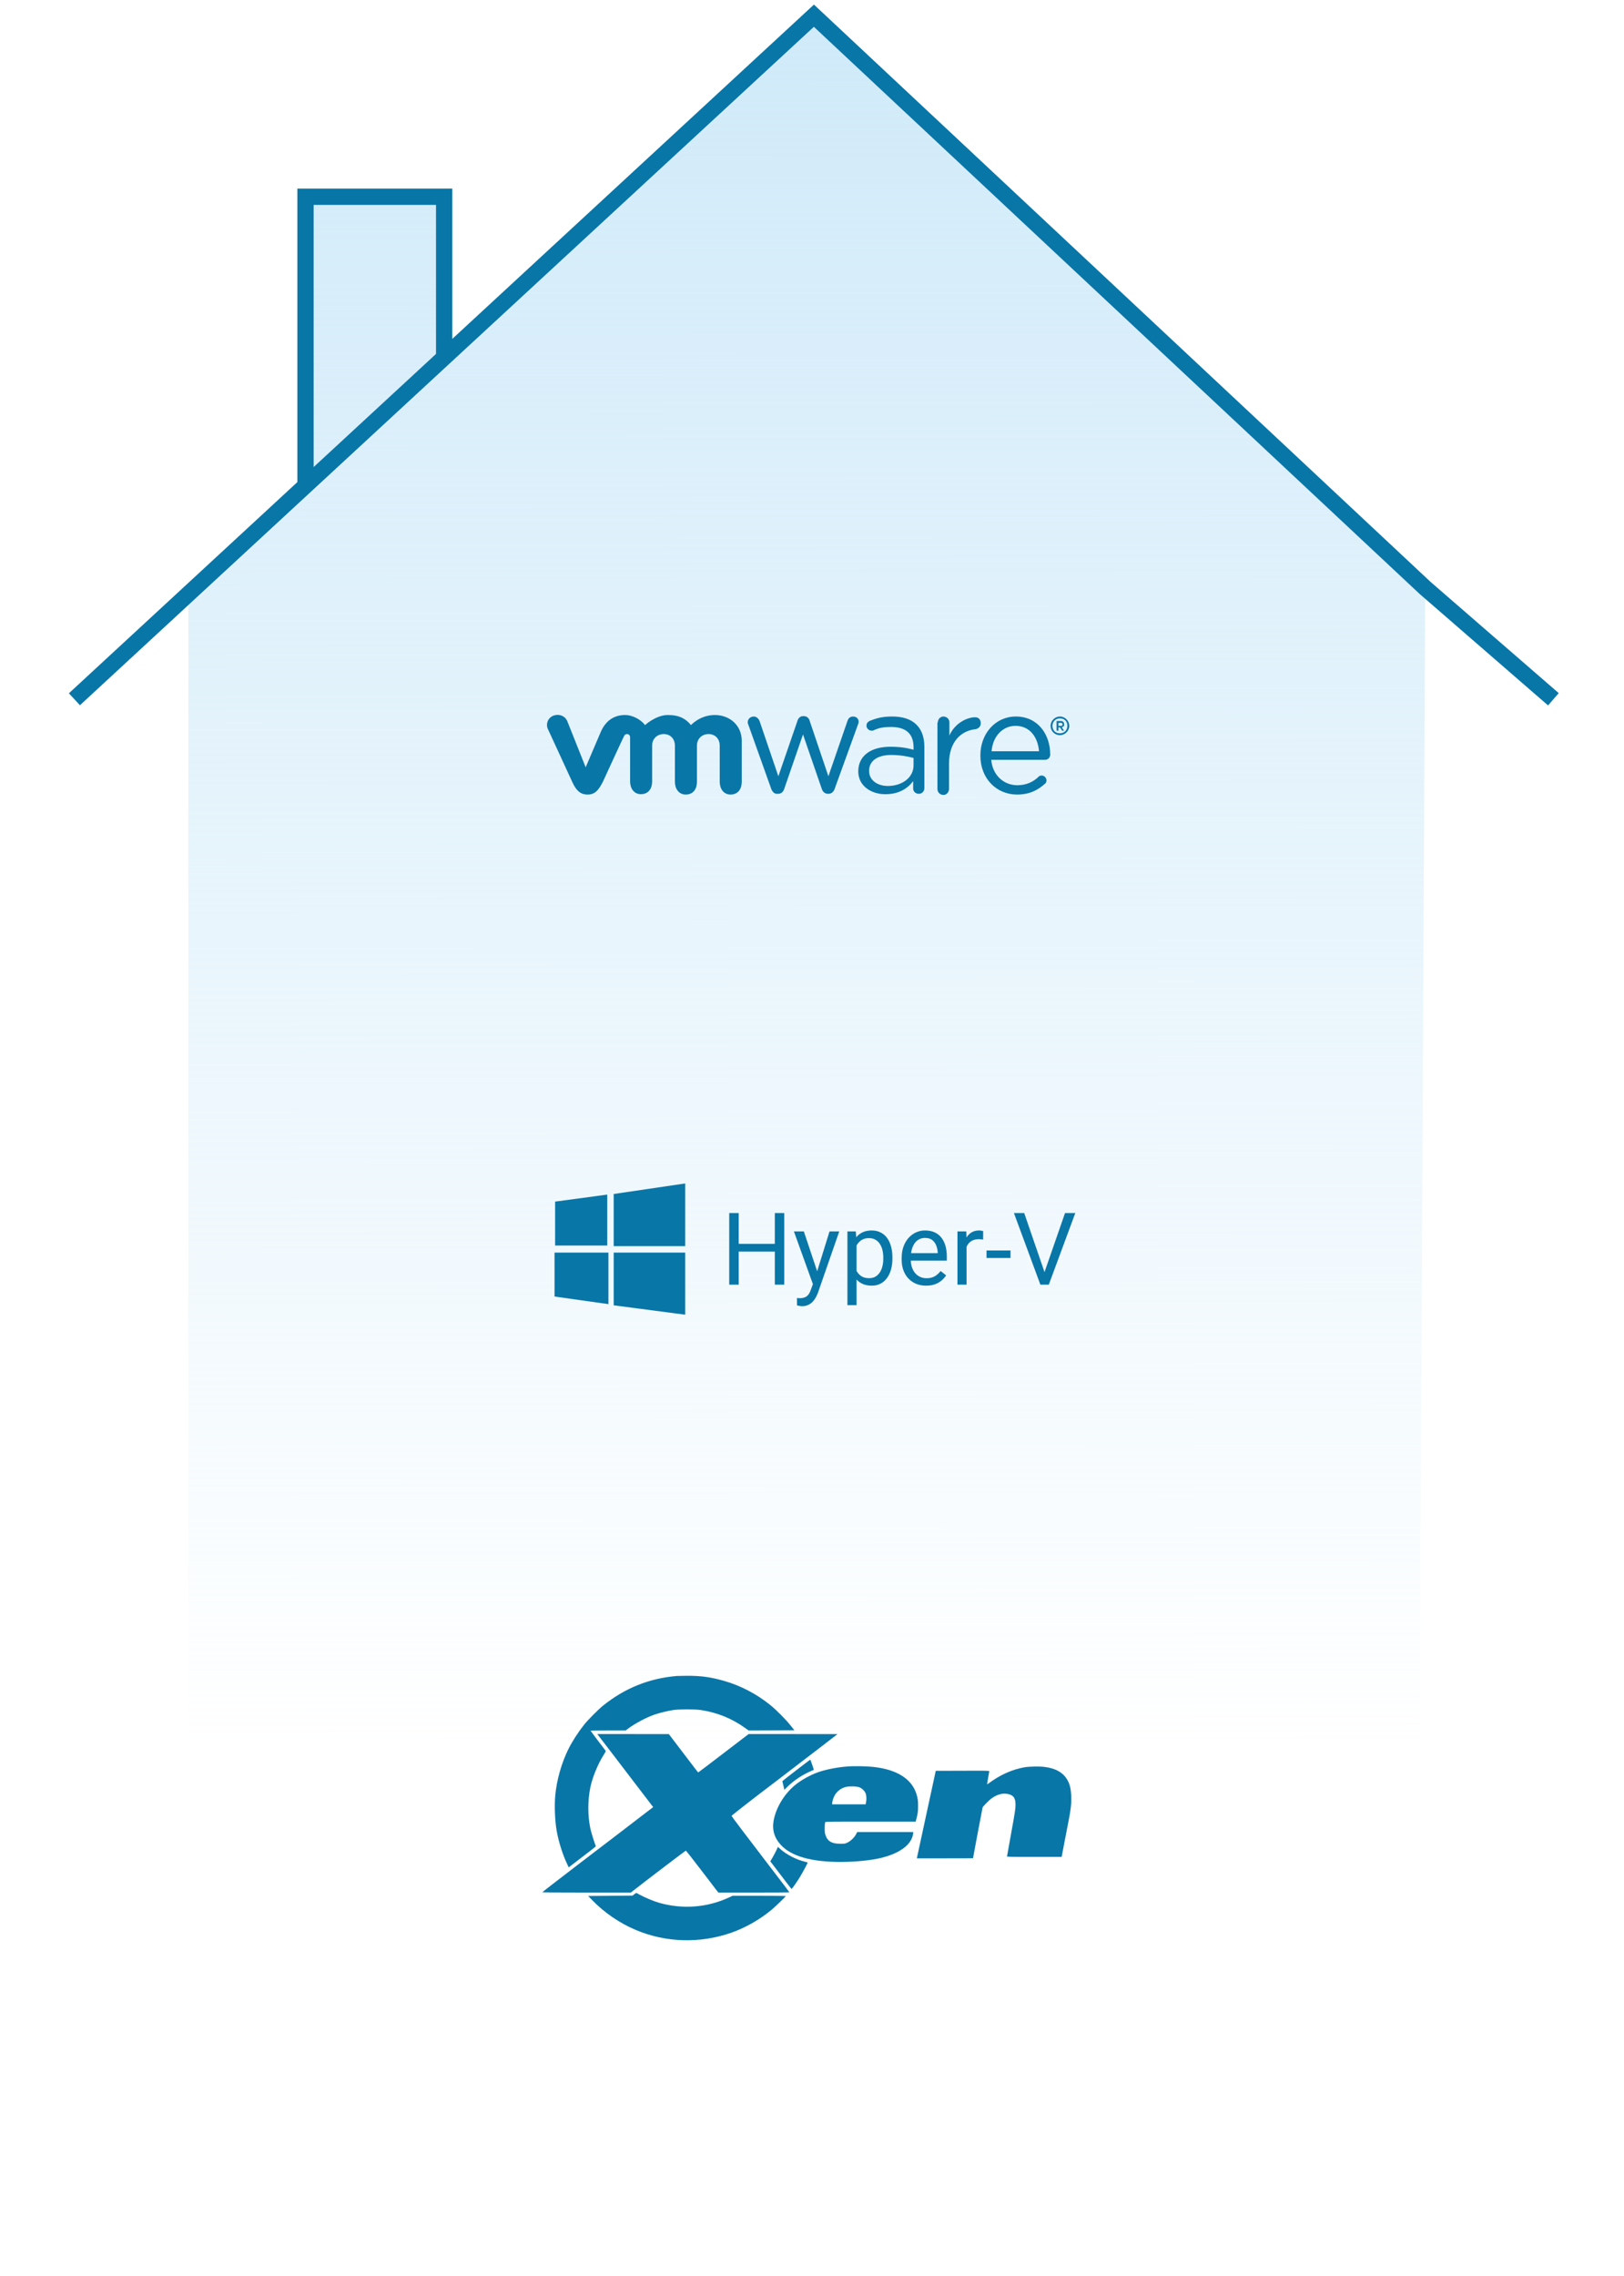 <svg width="207" height="290" viewBox="0 0 207 290" fill="none" xmlns="http://www.w3.org/2000/svg">
<path d="M24.007 76.128L38.787 61.743V25.068H56.679V45.544L64.005 39.064L104.003 2L146.01 40.878L167.403 61.095L181.665 74.314L180.627 290H24.007L24.007 76.128Z" fill="url(#paint0_linear_538_7309)"/>
<g clip-path="url(#clip0_538_7309)">
<path d="M98.308 100.515L95.404 92.379C95.357 92.284 95.309 92.141 95.309 91.998C95.309 91.665 95.595 91.285 96.071 91.285C96.404 91.285 96.689 91.522 96.832 91.903L99.212 98.897L101.64 91.856C101.735 91.522 101.973 91.237 102.354 91.237H102.449C102.83 91.237 103.115 91.475 103.21 91.856L105.59 98.897L108.018 91.856C108.113 91.57 108.304 91.285 108.732 91.285C109.16 91.285 109.446 91.57 109.446 91.951C109.446 92.094 109.398 92.236 109.351 92.331L106.4 100.467C106.257 100.895 105.971 101.133 105.59 101.133H105.543C105.21 101.133 104.876 100.943 104.734 100.467L102.354 93.568L99.974 100.467C99.831 100.895 99.593 101.133 99.165 101.133H99.117C98.736 101.181 98.451 100.895 98.308 100.515ZM119.537 92.046C119.537 91.665 119.823 91.285 120.251 91.285C120.632 91.285 121.013 91.57 121.013 92.046V93.711C121.727 92.094 123.297 91.38 124.297 91.38C124.725 91.38 125.011 91.665 125.011 92.141C125.011 92.522 124.773 92.807 124.345 92.902C122.488 93.093 120.965 94.52 120.965 97.279V100.515C120.965 100.895 120.679 101.276 120.251 101.276C119.87 101.276 119.489 100.991 119.489 100.515V92.046H119.537ZM129.628 101.228C127.058 101.228 124.963 99.23 124.963 96.28V96.233C124.963 93.473 126.867 91.285 129.485 91.285C132.294 91.285 133.864 93.568 133.864 96.138C133.864 96.518 133.579 96.804 133.198 96.804H126.344C126.534 98.85 128.01 100.039 129.676 100.039C130.818 100.039 131.722 99.611 132.389 98.945C132.484 98.85 132.627 98.802 132.77 98.802C133.103 98.802 133.388 99.087 133.388 99.421C133.388 99.563 133.341 99.754 133.198 99.849C132.294 100.658 131.246 101.228 129.628 101.228ZM132.436 95.709C132.294 93.949 131.294 92.474 129.438 92.474C127.772 92.474 126.534 93.854 126.391 95.709H132.436ZM109.398 98.279C109.398 96.233 111.064 95.138 113.492 95.138C114.729 95.138 115.586 95.281 116.443 95.519V95.186C116.443 93.426 115.396 92.617 113.587 92.617C112.635 92.617 112.064 92.712 111.35 93.045C111.255 93.093 111.16 93.093 111.112 93.093C110.779 93.093 110.446 92.807 110.446 92.474C110.446 92.141 110.588 91.998 110.826 91.856C111.778 91.475 112.492 91.285 113.73 91.285C115.063 91.285 116.11 91.618 116.824 92.331C117.49 92.997 117.823 93.949 117.823 95.138V100.42C117.823 100.8 117.538 101.133 117.109 101.133C116.729 101.133 116.395 100.848 116.395 100.467V99.516C115.729 100.42 114.587 101.181 112.921 101.181C111.207 101.228 109.398 100.229 109.398 98.279ZM116.443 97.517V96.566C115.729 96.376 114.777 96.185 113.587 96.185C111.778 96.185 110.779 96.994 110.779 98.183V98.231C110.779 99.421 111.874 100.134 113.159 100.134C115.015 100.134 116.443 99.04 116.443 97.517ZM72.319 91.903C72.033 91.189 71.224 90.904 70.51 91.189C69.796 91.475 69.51 92.331 69.891 92.997L72.937 99.611C73.413 100.658 73.937 101.228 74.889 101.228C75.888 101.228 76.317 100.61 76.84 99.611C76.84 99.611 79.506 93.806 79.554 93.759C79.601 93.711 79.649 93.521 79.934 93.521C80.172 93.521 80.315 93.711 80.315 93.949V99.563C80.315 100.42 80.791 101.181 81.695 101.181C82.647 101.181 83.124 100.467 83.124 99.563V94.996C83.124 94.092 83.79 93.521 84.599 93.521C85.456 93.521 86.027 94.139 86.027 94.996V99.611C86.027 100.467 86.503 101.228 87.407 101.228C88.359 101.228 88.835 100.515 88.835 99.611V94.996C88.835 94.092 89.502 93.521 90.311 93.521C91.168 93.521 91.739 94.139 91.739 94.996V99.611C91.739 100.467 92.215 101.228 93.119 101.228C94.071 101.228 94.547 100.515 94.547 99.611V94.377C94.547 92.427 93.024 91.094 91.12 91.094C89.216 91.094 88.074 92.379 88.074 92.379C87.407 91.57 86.598 91.094 85.123 91.094C83.6 91.094 82.219 92.379 82.219 92.379C81.6 91.57 80.506 91.094 79.696 91.094C78.364 91.094 77.269 91.713 76.602 93.188L74.651 97.755L72.319 91.903ZM133.912 92.474C133.912 91.808 134.483 91.285 135.102 91.285C135.768 91.285 136.292 91.856 136.292 92.474C136.292 93.14 135.721 93.663 135.102 93.663C134.436 93.663 133.912 93.14 133.912 92.474ZM136.054 92.474C136.054 91.903 135.673 91.522 135.102 91.522C134.531 91.522 134.15 91.951 134.15 92.474C134.15 93.045 134.531 93.426 135.102 93.426C135.673 93.426 136.054 92.997 136.054 92.474Z" fill="#0976A8"/>
<path d="M135.578 92.522C135.53 92.569 135.435 92.617 135.34 92.664L135.626 93.093H135.388L135.102 92.664H134.912V93.093H134.674V91.856H135.197C135.292 91.856 135.34 91.856 135.435 91.903C135.483 91.951 135.578 91.998 135.578 92.046C135.626 92.093 135.626 92.189 135.626 92.236C135.673 92.379 135.626 92.474 135.578 92.522ZM134.912 92.474H135.197C135.292 92.474 135.34 92.474 135.388 92.427C135.435 92.379 135.435 92.331 135.435 92.284C135.435 92.236 135.388 92.189 135.388 92.141C135.34 92.093 135.292 92.093 135.197 92.093H134.912V92.474Z" fill="#0976A8"/>
</g>
<path d="M70.756 158.685V153.087L77.402 152.192V158.685H70.756Z" fill="#0976A8"/>
<path d="M78.223 158.76V152.117L87.334 150.773V158.76H78.223Z" fill="#0976A8"/>
<path d="M70.682 165.18V159.582H77.552V166.15L70.682 165.18Z" fill="#0976A8"/>
<path d="M78.224 166.3V159.582H87.334V167.494L78.224 166.3Z" fill="#0976A8"/>
<path d="M98.912 158.466V159.45H93.971V158.466H98.912ZM94.159 154.541V163.67H92.949V154.541H94.159ZM99.965 154.541V163.67H98.761V154.541H99.965ZM103.846 162.968L105.733 156.886H106.974L104.253 164.717C104.191 164.884 104.107 165.064 104.002 165.256C103.902 165.453 103.773 165.639 103.614 165.814C103.455 165.99 103.263 166.132 103.037 166.24C102.815 166.353 102.55 166.41 102.241 166.41C102.149 166.41 102.032 166.397 101.89 166.372C101.748 166.347 101.647 166.326 101.589 166.309L101.582 165.369C101.616 165.373 101.668 165.377 101.739 165.382C101.814 165.39 101.867 165.394 101.896 165.394C102.159 165.394 102.383 165.359 102.567 165.287C102.751 165.221 102.905 165.106 103.031 164.943C103.16 164.784 103.271 164.564 103.363 164.284L103.846 162.968ZM102.46 156.886L104.222 162.153L104.523 163.375L103.689 163.802L101.194 156.886H102.46ZM109.181 158.19V166.278H108.015V156.886H109.081L109.181 158.19ZM113.752 160.222V160.353C113.752 160.847 113.693 161.304 113.576 161.726C113.459 162.144 113.288 162.508 113.062 162.817C112.84 163.127 112.567 163.367 112.241 163.538C111.915 163.71 111.541 163.795 111.118 163.795C110.688 163.795 110.308 163.724 109.977 163.582C109.647 163.44 109.367 163.233 109.137 162.961C108.907 162.69 108.723 162.364 108.586 161.983C108.452 161.603 108.36 161.175 108.31 160.698V159.996C108.36 159.494 108.454 159.045 108.592 158.648C108.73 158.251 108.912 157.912 109.137 157.632C109.367 157.348 109.645 157.133 109.971 156.987C110.297 156.836 110.673 156.761 111.1 156.761C111.526 156.761 111.904 156.844 112.234 157.012C112.565 157.175 112.843 157.409 113.068 157.714C113.294 158.019 113.463 158.385 113.576 158.811C113.693 159.233 113.752 159.703 113.752 160.222ZM112.586 160.353V160.222C112.586 159.883 112.55 159.565 112.479 159.269C112.408 158.968 112.297 158.704 112.147 158.479C112 158.249 111.812 158.069 111.582 157.94C111.352 157.806 111.079 157.739 110.761 157.739C110.468 157.739 110.214 157.789 109.996 157.889C109.783 157.99 109.601 158.126 109.451 158.297C109.3 158.464 109.177 158.656 109.081 158.874C108.989 159.087 108.92 159.308 108.874 159.538V161.162C108.958 161.455 109.075 161.731 109.225 161.99C109.375 162.245 109.576 162.452 109.827 162.61C110.078 162.765 110.393 162.842 110.774 162.842C111.087 162.842 111.357 162.778 111.582 162.648C111.812 162.514 112 162.332 112.147 162.103C112.297 161.873 112.408 161.609 112.479 161.313C112.55 161.012 112.586 160.692 112.586 160.353ZM118.046 163.795C117.574 163.795 117.146 163.716 116.761 163.557C116.381 163.394 116.053 163.166 115.777 162.874C115.505 162.581 115.296 162.234 115.15 161.833C115.003 161.432 114.93 160.993 114.93 160.516V160.253C114.93 159.701 115.012 159.21 115.175 158.78C115.338 158.345 115.559 157.977 115.839 157.676C116.119 157.375 116.437 157.147 116.792 156.993C117.148 156.838 117.515 156.761 117.896 156.761C118.381 156.761 118.799 156.844 119.15 157.012C119.505 157.179 119.796 157.413 120.021 157.714C120.247 158.011 120.414 158.362 120.523 158.767C120.631 159.168 120.686 159.607 120.686 160.084V160.604H115.62V159.657H119.526V159.57C119.509 159.269 119.447 158.976 119.338 158.692C119.233 158.408 119.066 158.174 118.836 157.99C118.606 157.806 118.293 157.714 117.896 157.714C117.633 157.714 117.39 157.77 117.169 157.883C116.947 157.992 116.757 158.155 116.598 158.372C116.439 158.589 116.316 158.855 116.228 159.168C116.14 159.482 116.096 159.843 116.096 160.253V160.516C116.096 160.838 116.14 161.141 116.228 161.425C116.32 161.705 116.452 161.952 116.623 162.165C116.799 162.378 117.01 162.546 117.256 162.667C117.507 162.788 117.791 162.849 118.109 162.849C118.519 162.849 118.866 162.765 119.15 162.598C119.434 162.431 119.683 162.207 119.896 161.927L120.598 162.485C120.452 162.706 120.266 162.918 120.04 163.118C119.814 163.319 119.536 163.482 119.206 163.607C118.88 163.733 118.494 163.795 118.046 163.795ZM123.2 157.952V163.67H122.04V156.886H123.169L123.2 157.952ZM125.319 156.849L125.313 157.927C125.217 157.906 125.125 157.894 125.037 157.889C124.953 157.881 124.857 157.877 124.748 157.877C124.481 157.877 124.245 157.919 124.04 158.002C123.835 158.086 123.662 158.203 123.52 158.353C123.378 158.504 123.265 158.684 123.181 158.893C123.102 159.097 123.049 159.323 123.024 159.57L122.698 159.758C122.698 159.348 122.738 158.964 122.817 158.604C122.901 158.245 123.029 157.927 123.2 157.651C123.371 157.371 123.589 157.154 123.852 156.999C124.119 156.84 124.437 156.761 124.805 156.761C124.888 156.761 124.985 156.771 125.093 156.792C125.202 156.809 125.277 156.828 125.319 156.849ZM128.805 159.313V160.266H125.745V159.313H128.805ZM133.062 162.284L135.752 154.541H137.062L133.683 163.67H132.748L133.062 162.284ZM130.548 154.541L133.212 162.284L133.545 163.67H132.611L129.237 154.541H130.548Z" fill="#0976A8"/>
<path d="M86.264 213.522C82.743 213.825 79.681 215.054 76.899 217.271C76.288 217.762 74.924 219.129 74.447 219.735C73.639 220.763 72.937 221.86 72.432 222.874C71.564 224.631 70.949 226.811 70.774 228.757C70.655 230.088 70.733 232.001 70.958 233.268C71.201 234.649 71.739 236.342 72.322 237.549L72.491 237.902L73.869 236.847C76.091 235.144 75.971 235.245 75.93 235.158C75.792 234.86 75.347 233.424 75.251 232.969C74.906 231.317 74.906 229.422 75.246 227.724C75.512 226.426 76.237 224.664 76.968 223.544C77.147 223.269 77.234 223.099 77.206 223.062C76.302 221.883 75.269 220.511 75.269 220.492C75.269 220.478 76.279 220.465 77.514 220.465H79.754L80.066 220.226C80.92 219.584 82.38 218.804 83.404 218.45C84.088 218.216 85.098 217.968 85.805 217.863C86.585 217.748 88.564 217.748 89.34 217.863C91.388 218.166 93.293 218.937 94.95 220.13L95.418 220.465L98.338 220.456L101.258 220.442L100.767 219.822C100.156 219.056 98.894 217.789 98.127 217.179C96.401 215.798 94.376 214.742 92.333 214.16C90.616 213.664 89.312 213.485 87.504 213.499C86.925 213.503 86.365 213.513 86.264 213.522Z" fill="#0976A8"/>
<path d="M76.65 221.599C76.935 221.975 77.275 222.411 77.403 222.576C77.532 222.741 78.772 224.361 80.158 226.179C81.544 227.996 82.807 229.652 82.968 229.854L83.257 230.226L81.705 231.414C80.856 232.066 79.456 233.14 78.597 233.796C77.739 234.452 76.563 235.352 75.98 235.792C75.402 236.233 74.428 236.972 73.823 237.44C73.216 237.908 71.917 238.908 70.93 239.661C69.948 240.418 69.135 241.051 69.126 241.074C69.117 241.097 71.499 241.115 74.759 241.115H80.41L80.837 240.78C81.898 239.936 87.366 235.778 87.416 235.774C87.448 235.774 88.293 236.843 89.294 238.155C90.299 239.468 91.217 240.67 91.341 240.831L91.566 241.115H96.088C98.577 241.115 100.61 241.101 100.61 241.083C100.61 241.046 99.908 240.119 97.328 236.756C95.028 233.759 93.251 231.405 93.247 231.35C93.242 231.291 96.267 228.936 99.049 226.835C99.646 226.38 101.336 225.091 104.761 222.462C105.651 221.778 106.459 221.158 106.56 221.076L106.739 220.929L101.079 220.924H95.418L92.223 223.366C90.469 224.71 89.018 225.811 89 225.807C88.968 225.807 88.72 225.486 86.654 222.769L85.254 220.929L80.695 220.924H76.136L76.65 221.599Z" fill="#0976A8"/>
<path d="M101.483 225.541C100.509 226.284 99.72 226.908 99.72 226.927C99.724 226.945 99.784 227.197 99.853 227.491L99.977 228.023L100.367 227.638C101.194 226.821 102.319 226.078 103.457 225.6C103.595 225.545 103.719 225.49 103.728 225.485C103.751 225.463 103.31 224.182 103.278 224.182C103.264 224.182 102.456 224.792 101.483 225.541Z" fill="#0976A8"/>
<path d="M107.91 225.059C106.62 225.165 105.215 225.449 104.214 225.807C103.181 226.183 102.015 226.844 101.248 227.5C99.908 228.643 98.912 230.322 98.613 231.933C98.393 233.14 98.705 234.182 99.577 235.095C100.909 236.499 103.456 237.215 107.106 237.215C109.062 237.215 111.077 237.008 112.377 236.683C114.603 236.123 116.008 235.127 116.334 233.888C116.371 233.736 116.403 233.567 116.403 233.512V233.406H112.836H109.264L109.126 233.668C108.91 234.085 108.465 234.526 108.057 234.728C107.708 234.897 107.703 234.897 107.134 234.897C106.459 234.897 106.055 234.797 105.706 234.54C105.449 234.351 105.233 233.957 105.151 233.553C105.095 233.264 105.114 232.323 105.183 232.153C105.21 232.08 105.582 232.075 110.963 232.075H116.715L116.807 231.717C116.99 231.024 117.018 230.809 117.018 230.102C117.023 229.377 116.981 229.093 116.807 228.542C116.215 226.693 114.456 225.532 111.674 225.151C110.669 225.013 109.011 224.972 107.91 225.059ZM109.516 227.698C109.875 227.817 110.26 228.207 110.361 228.542C110.448 228.826 110.458 229.308 110.384 229.643L110.334 229.873H108.203H106.073V229.744C106.073 229.538 106.197 229.116 106.344 228.822C106.633 228.253 107.148 227.84 107.772 227.67C108.217 227.551 109.122 227.564 109.516 227.698Z" fill="#0976A8"/>
<path d="M130.635 225.146C129.037 225.417 127.454 226.123 126.012 227.211C125.888 227.298 125.815 227.335 125.815 227.294C125.815 227.262 125.879 226.894 125.952 226.486C126.03 226.073 126.09 225.701 126.09 225.66C126.09 225.587 125.828 225.582 122.684 225.596L119.273 225.605L118.96 227.064C118.786 227.863 118.506 229.17 118.331 229.964C118.157 230.758 117.859 232.144 117.666 233.039C117.142 235.476 116.913 236.536 116.885 236.65L116.862 236.756H120.443C122.413 236.756 124.024 236.751 124.024 236.742C124.024 236.673 125.218 230.368 125.245 230.272C125.287 230.139 126.085 229.331 126.388 229.115C127.05 228.643 127.706 228.445 128.317 228.533C129.129 228.643 129.441 229.024 129.441 229.891C129.441 230.442 129.382 230.827 128.918 233.383C128.702 234.572 128.496 235.737 128.454 235.976C128.413 236.214 128.372 236.448 128.358 236.49C128.335 236.568 128.523 236.572 131.824 236.572H135.318L135.341 236.467C135.35 236.412 135.506 235.599 135.685 234.668C135.864 233.732 136.103 232.507 136.213 231.938C136.493 230.492 136.576 229.744 136.543 228.863C136.502 227.817 136.346 227.216 135.951 226.605C135.41 225.766 134.473 225.27 133.114 225.105C132.508 225.027 131.195 225.05 130.635 225.146Z" fill="#0976A8"/>
<path d="M98.939 235.768C98.819 236.025 98.599 236.439 98.452 236.686L98.186 237.136L98.645 237.737C98.897 238.068 99.503 238.857 99.985 239.495C100.468 240.133 100.876 240.652 100.895 240.656C100.95 240.656 101.602 239.729 101.978 239.105C102.29 238.596 102.952 237.361 102.952 237.292C102.952 237.283 102.8 237.237 102.621 237.191C101.491 236.92 100.275 236.296 99.471 235.58L99.159 235.296L98.939 235.768Z" fill="#0976A8"/>
<path d="M80.847 241.331L80.627 241.505L77.799 241.528L74.971 241.551L75.476 242.074C77.018 243.667 78.956 244.997 81.008 245.865C84.859 247.498 89.198 247.631 93.21 246.232C94.978 245.617 96.846 244.557 98.334 243.322C98.802 242.937 100.152 241.629 100.152 241.565C100.152 241.542 98.628 241.528 96.759 241.528H93.371L92.939 241.73C90.171 243.02 87.086 243.267 84.084 242.441C83.368 242.239 82.234 241.771 81.517 241.377C81.306 241.257 81.118 241.161 81.1 241.161C81.081 241.161 80.971 241.239 80.847 241.331Z" fill="#0976A8"/>
<path d="M9.485 89.088L33.05 67.316L38.941 61.873M198 89.088L181.664 74.917L103.743 2L56.614 45.544M56.614 45.544V25.068H38.941V61.873M56.614 45.544L38.941 61.873" stroke="#0976A8" stroke-width="2.074"/>
<defs>
<linearGradient id="paint0_linear_538_7309" x1="102.836" y1="2" x2="103" y2="223.691" gradientUnits="userSpaceOnUse">
<stop stop-color="#D0EAF9"/>
<stop offset="1" stop-color="#D0EAF9" stop-opacity="0"/>
</linearGradient>
<clipPath id="clip0_538_7309">
<rect width="67.033" height="10.372" fill="white" transform="translate(69.385 90.902)"/>
</clipPath>
</defs>
</svg>
